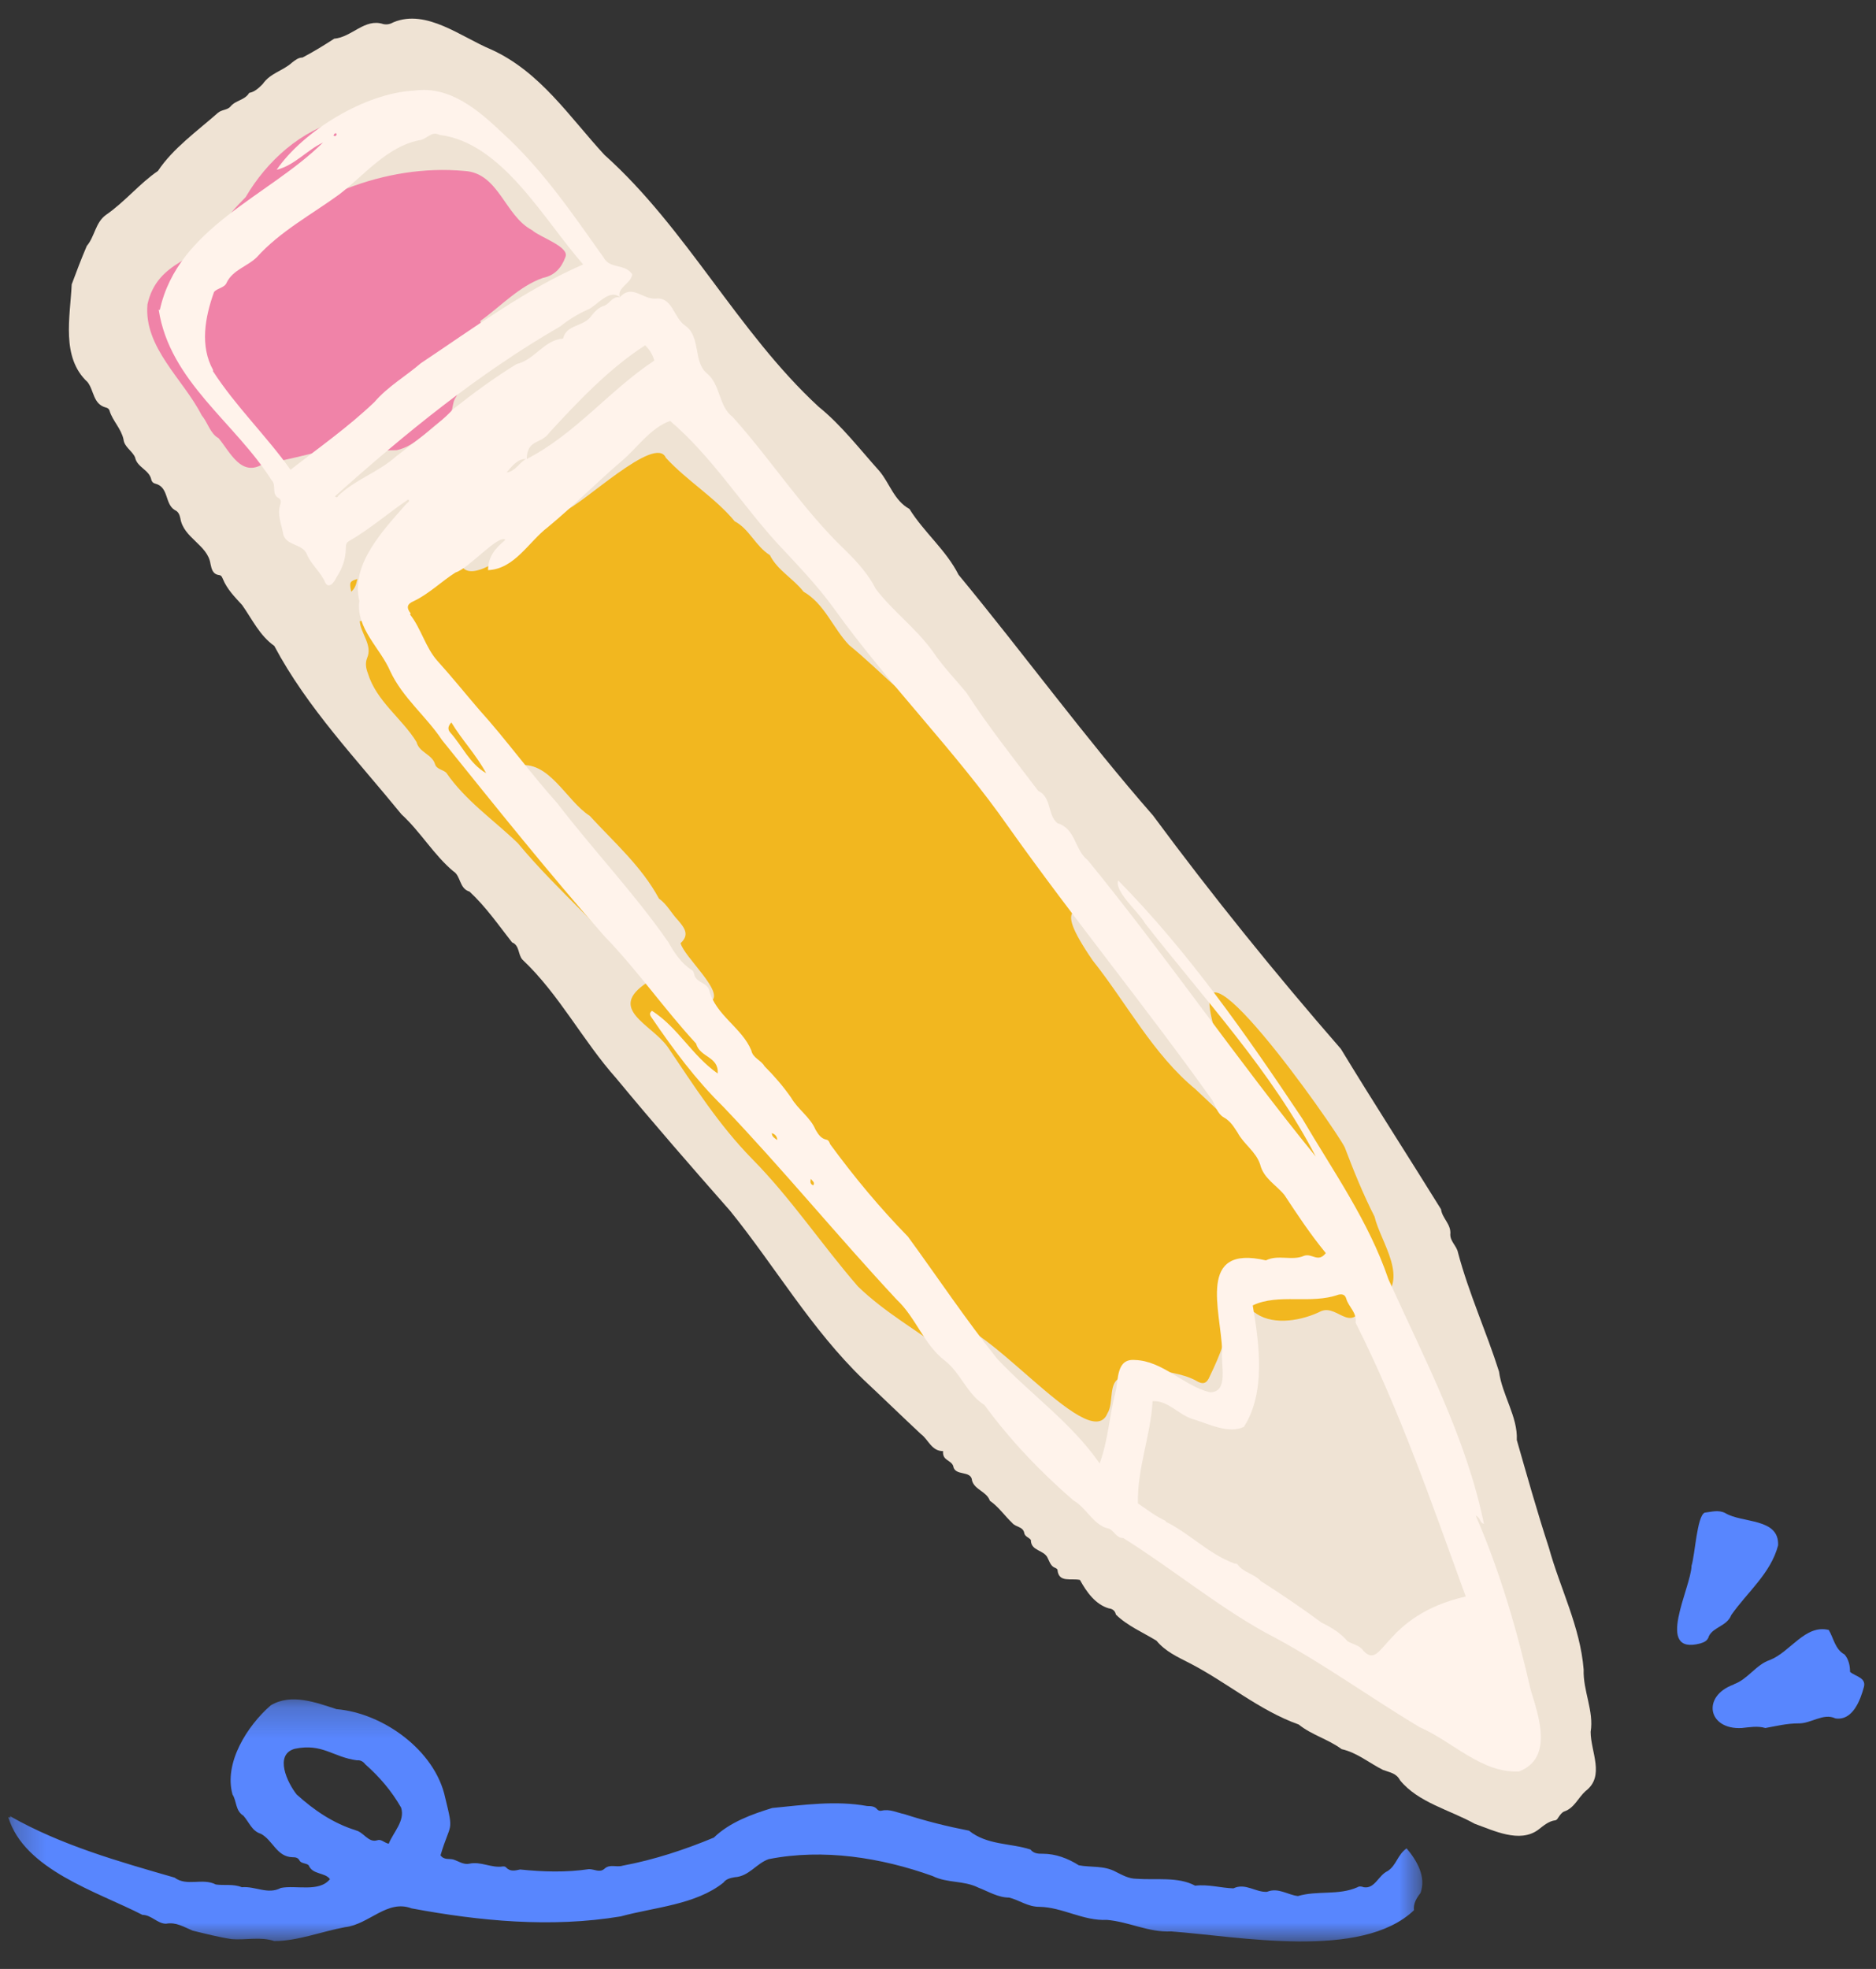 <svg xmlns="http://www.w3.org/2000/svg" fill="none" viewBox="0 0 61 64" height="64" width="61">
<rect x="0" y="0" width="61" height="64" fill="#333333" stroke="none"/>
<path fill="#EFE3D4" d="M2.331 9.245C2.483 8.832 2.646 8.407 2.822 7.995C3.086 7.682 3.098 7.233 3.45 6.982C4.066 6.557 4.544 5.958 5.135 5.557C5.625 4.82 6.417 4.258 7.083 3.67C7.209 3.558 7.397 3.583 7.498 3.458C7.661 3.258 7.963 3.258 8.102 3.02C8.29 2.983 8.416 2.858 8.541 2.733C8.793 2.37 9.195 2.308 9.497 2.033C9.597 1.958 9.698 1.87 9.836 1.87C10.175 1.695 10.54 1.47 10.867 1.258C11.445 1.208 11.86 0.583 12.463 0.783C12.589 0.808 12.689 0.783 12.803 0.72C13.871 0.283 15.002 1.208 15.97 1.608C17.567 2.333 18.51 3.795 19.653 5.033C22.331 7.432 23.99 10.795 26.617 13.22C27.359 13.819 27.95 14.595 28.591 15.307C28.93 15.707 29.069 16.269 29.572 16.544C30.037 17.295 30.766 17.882 31.168 18.682C33.305 21.269 35.291 23.994 37.491 26.506C39.414 29.106 41.476 31.656 43.6 34.094C44.656 35.831 45.787 37.581 46.856 39.306C46.894 39.606 47.195 39.793 47.158 40.131C47.158 40.356 47.371 40.506 47.409 40.718C47.761 42.043 48.339 43.306 48.742 44.581C48.842 45.343 49.357 46.056 49.32 46.806C49.646 47.943 49.986 49.155 50.363 50.305C50.728 51.63 51.381 52.868 51.494 54.267C51.469 54.955 51.834 55.618 51.721 56.292C51.721 56.942 52.198 57.73 51.557 58.217C51.318 58.43 51.193 58.767 50.866 58.88C50.79 58.905 50.728 58.992 50.677 59.067C50.652 59.105 50.627 59.155 50.577 59.167C50.351 59.192 50.175 59.355 50.011 59.48C49.408 59.917 48.578 59.505 47.95 59.28C47.145 58.83 46.114 58.592 45.524 57.867C45.398 57.63 45.197 57.617 44.97 57.53C44.518 57.305 44.128 56.968 43.625 56.855C43.185 56.53 42.645 56.392 42.23 56.055C40.935 55.593 39.892 54.68 38.673 54.055C38.283 53.855 37.893 53.68 37.604 53.33C37.177 53.068 36.649 52.843 36.284 52.48C36.259 52.355 36.171 52.293 36.058 52.28C35.618 52.155 35.329 51.743 35.115 51.355C34.826 51.293 34.424 51.455 34.386 51.03C34.386 51.005 34.348 50.98 34.323 50.968C34.172 50.918 34.135 50.78 34.072 50.655C33.959 50.368 33.519 50.43 33.519 50.055C33.468 49.98 33.318 49.943 33.305 49.83C33.267 49.618 33.028 49.643 32.915 49.505C32.664 49.268 32.475 48.98 32.186 48.781C32.086 48.48 31.696 48.43 31.608 48.13C31.583 47.768 31.042 48.005 30.992 47.643C30.904 47.443 30.64 47.48 30.665 47.168C30.288 47.168 30.188 46.793 29.949 46.618C29.32 46.031 28.704 45.431 28.076 44.843C26.379 43.206 25.197 41.156 23.739 39.356C22.495 37.943 21.263 36.531 20.043 35.056C18.95 33.831 18.183 32.319 16.989 31.194C16.838 31.031 16.901 30.731 16.649 30.631C16.209 30.069 15.794 29.469 15.267 28.981C14.927 28.881 14.99 28.469 14.739 28.319C14.11 27.794 13.67 27.032 13.054 26.469C11.608 24.694 9.987 23.007 8.918 20.994C8.441 20.657 8.202 20.132 7.875 19.669C7.636 19.407 7.385 19.157 7.247 18.82C7.222 18.77 7.209 18.707 7.134 18.694C6.92 18.669 6.882 18.507 6.845 18.332C6.756 17.707 5.965 17.494 5.864 16.845C5.839 16.732 5.801 16.632 5.688 16.582C5.348 16.382 5.499 15.832 5.047 15.72C4.984 15.707 4.934 15.657 4.921 15.595C4.858 15.27 4.456 15.194 4.393 14.87C4.305 14.657 4.041 14.532 4.016 14.282C3.941 13.932 3.664 13.682 3.564 13.357C3.551 13.295 3.501 13.257 3.438 13.245C3.023 13.132 3.061 12.695 2.847 12.42C1.98 11.62 2.281 10.307 2.331 9.258V9.245Z"></path>
<path fill="#F2B71F" d="M12.941 19.607C13.595 19.07 14.135 18.382 14.877 17.97C14.94 18.045 14.927 18.132 14.94 18.207C15.078 18.982 16.134 18.307 16.473 17.995C17.026 17.47 17.68 17.007 18.346 16.607C18.912 16.432 21.313 14.095 21.652 14.882C22.343 15.633 23.249 16.17 23.89 16.945C24.367 17.195 24.569 17.757 25.034 18.045C25.285 18.545 25.8 18.807 26.127 19.232C26.819 19.632 27.082 20.419 27.611 20.97C28.654 21.82 29.584 22.882 30.741 23.57C30.766 23.307 30.69 23.032 30.929 22.845C30.577 22.482 30.351 22.095 30.414 21.557C32.526 23.694 33.468 26.557 35.002 29.069C35.404 29.931 34.072 29.094 35.53 31.219C36.636 32.606 37.491 34.269 38.874 35.406C39.59 36.094 40.344 36.744 40.986 37.506C41.086 37.794 41.312 37.544 41.488 37.644C41.853 37.756 41.953 38.181 42.255 38.344C42.846 38.631 43.097 39.331 43.65 39.706C43.424 38.881 42.318 37.931 41.727 37.244C41.488 36.956 41.262 36.656 41.023 36.381C40.483 36.119 40.168 35.544 39.741 35.131C39.641 34.331 39.05 33.794 38.761 33.019C39.05 33.169 39.175 33.469 39.49 33.457C38.358 29.469 43.412 36.656 43.726 37.294C44.015 38.056 44.329 38.831 44.694 39.544C44.895 40.394 45.863 41.594 44.87 42.294C44.706 42.294 44.568 42.181 44.404 42.156C44.002 43.519 43.525 42.381 42.959 42.618C42.356 42.919 41.451 43.093 40.86 42.706C40.797 42.656 40.747 42.618 40.671 42.656C40.457 42.706 40.231 42.556 40.005 42.656C39.93 43.394 39.666 44.056 39.339 44.731C39.238 44.981 39.112 45.018 38.874 44.868C38.421 44.631 37.893 44.606 37.403 44.468C37.013 44.344 36.812 44.669 36.485 44.769C36.008 44.881 36.234 45.593 36.008 45.943C35.417 47.381 31.721 42.419 30.69 43.069C29.986 43.456 31.596 44.169 31.683 44.581C32.086 45.606 33.468 45.931 33.783 47.043C33.393 46.793 33.003 46.643 32.777 46.268C32.651 45.931 32.287 45.843 32.035 45.618C31.922 45.531 31.847 45.431 31.885 45.269C31.847 44.793 31.155 44.281 30.778 43.968C29.823 43.244 28.78 42.668 27.9 41.819C26.718 40.456 25.725 38.956 24.456 37.669C23.375 36.569 22.557 35.281 21.703 34.019C21.15 33.269 19.729 32.794 21.049 31.932C19.779 30.319 18.145 28.982 16.838 27.407C16.046 26.644 15.141 26.032 14.512 25.119C14.412 25.019 14.198 25.007 14.148 24.844C14.047 24.507 13.632 24.469 13.544 24.119C13.079 23.357 12.237 22.795 11.961 21.882C11.898 21.719 11.873 21.557 11.935 21.394C12.124 20.97 11.734 20.607 11.697 20.195C12.149 20.057 12.614 19.995 12.966 19.632L12.941 19.607ZM44.468 41.156C44.367 40.931 44.317 40.693 44.115 40.506C44.015 40.706 44.002 40.906 43.952 41.144C44.141 41.093 44.291 41.144 44.455 41.144L44.468 41.156ZM17.73 26.269C19.566 28.157 20.923 30.432 22.545 32.482C22.733 32.644 22.947 32.656 23.123 32.544C23.576 32.257 22.243 31.107 22.13 30.657C22.431 30.382 22.256 30.157 22.042 29.907C21.828 29.682 21.69 29.394 21.426 29.207C20.86 28.157 19.955 27.369 19.176 26.519C18.409 26.032 17.843 24.669 16.813 24.894C16.938 25.482 17.341 25.882 17.73 26.269Z"></path>
<path fill="#F2B71F" d="M17.039 15.294C16.323 15.607 15.769 16.169 15.091 16.52C15.619 15.782 16.561 15.457 17.341 14.957C17.253 15.12 17.177 15.22 17.051 15.282L17.039 15.294Z"></path>
<path fill="#F2B71F" d="M11.621 18.819C11.584 18.969 11.558 19.119 11.42 19.232C11.357 18.919 11.37 18.894 11.621 18.819Z"></path>
<path fill="#F083A8" d="M4.795 9.894C5.11 8.457 6.48 8.444 7.272 7.544C7.297 7.045 7.674 6.744 7.988 6.407C8.667 5.245 9.798 4.207 11.143 3.895C11.257 3.957 11.194 4.045 11.269 4.107C11.923 4.057 11.382 4.957 11.106 5.182C10.125 5.957 9.069 6.67 8.227 7.595C8.014 7.832 7.762 7.97 7.435 7.882C7.058 7.832 6.316 9.069 6.178 9.382C6.342 9.382 6.442 9.207 6.605 9.219C6.819 9.219 6.882 9.069 6.945 8.907C7.222 8.707 7.511 8.457 7.837 8.357C7.95 8.332 7.988 8.245 8.038 8.157C9.899 6.432 12.501 5.319 15.103 5.557C16.222 5.62 16.411 7.019 17.303 7.482C17.542 7.707 18.535 8.02 18.384 8.357C18.258 8.707 18.032 8.957 17.655 9.032C16.876 9.307 16.285 9.957 15.619 10.432C15.656 10.595 15.644 10.719 15.493 10.819C15.355 11.044 15.355 11.319 15.053 11.444C15.116 11.644 15.091 11.819 14.927 11.957C14.877 11.994 14.889 12.069 14.927 12.119C15.066 12.407 14.965 12.657 14.826 12.907C14.663 13.119 14.776 13.507 14.475 13.582C13.959 13.919 13.532 14.494 12.903 14.632C12.602 14.632 12.262 14.682 11.998 14.532C11.822 14.394 11.621 14.407 11.432 14.444C10.477 14.632 9.509 14.931 8.554 15.082C7.837 15.519 7.485 14.694 7.108 14.244C6.832 14.094 6.757 13.732 6.555 13.494C5.965 12.332 4.67 11.294 4.795 9.894Z"></path>
<mask height="9" width="47" y="55" x="0" maskUnits="userSpaceOnUse" style="mask-type:luminance" id="mask0_371_19186">
<path fill="white" d="M46.29 55.223H0.279V63.126H46.29V55.223Z"></path>
</mask>
<g mask="url(#mask0_371_19186)">
<path fill="#5886FE" d="M0.32 59.03C1.992 59.98 3.853 60.505 5.675 61.03C6.078 61.33 6.58 61.03 7.02 61.255C7.297 61.293 7.586 61.23 7.862 61.343C8.315 61.305 8.705 61.592 9.132 61.367C9.622 61.267 10.377 61.518 10.729 61.08C10.565 60.855 10.163 60.942 10.037 60.63C9.962 60.555 9.786 60.58 9.736 60.468C9.685 60.38 9.61 60.368 9.509 60.368C8.994 60.355 8.868 59.805 8.479 59.605C8.19 59.517 8.102 59.23 7.913 59.017C7.649 58.855 7.699 58.543 7.561 58.33C7.272 57.305 8.039 56.093 8.805 55.43C9.472 55.03 10.289 55.343 10.942 55.555C12.451 55.68 14.148 56.893 14.475 58.43C14.764 59.605 14.651 59.205 14.324 60.305C14.437 60.468 14.613 60.405 14.739 60.442C14.902 60.492 15.066 60.617 15.254 60.58C15.631 60.492 15.983 60.73 16.36 60.667C16.385 60.667 16.423 60.667 16.448 60.693C16.586 60.843 16.737 60.805 16.913 60.767C17.655 60.843 18.409 60.867 19.151 60.755C19.327 60.755 19.503 60.88 19.654 60.743C19.829 60.58 20.043 60.705 20.244 60.643C21.263 60.455 22.281 60.117 23.211 59.73C23.726 59.23 24.456 58.968 25.109 58.768C26.14 58.668 27.171 58.518 28.202 58.705C28.315 58.705 28.44 58.705 28.529 58.818C28.566 58.855 28.616 58.867 28.667 58.855C28.93 58.792 29.157 58.917 29.408 58.968C30.099 59.193 30.804 59.368 31.508 59.505C32.098 59.98 32.853 59.905 33.506 60.117C33.619 60.255 33.758 60.255 33.908 60.255C34.323 60.255 34.725 60.405 35.078 60.63C35.467 60.705 35.895 60.63 36.284 60.843C36.485 60.942 36.699 61.068 36.95 61.068C37.579 61.117 38.308 60.992 38.861 61.293C39.301 61.243 39.691 61.367 40.106 61.38C40.495 61.192 40.835 61.518 41.199 61.492C41.564 61.343 41.866 61.592 42.205 61.63C42.834 61.443 43.525 61.617 44.141 61.343C44.191 61.305 44.279 61.317 44.342 61.343C44.706 61.405 44.819 60.955 45.121 60.817C45.41 60.63 45.436 60.292 45.737 60.08C46.077 60.48 46.378 61.005 46.19 61.53C46.064 61.692 45.951 61.867 45.976 62.092C44.267 63.717 40.294 62.942 38.082 62.78C37.353 62.818 36.712 62.467 35.995 62.405C35.216 62.443 34.55 61.992 33.795 61.98C33.418 61.98 33.154 61.767 32.815 61.68C32.45 61.68 32.136 61.48 31.809 61.355C31.331 61.117 30.804 61.217 30.326 60.98C28.654 60.38 26.769 60.08 24.996 60.43C24.594 60.568 24.355 60.992 23.89 61.018C23.764 61.042 23.613 61.068 23.525 61.192C22.62 61.917 21.275 61.992 20.182 62.292C17.919 62.667 15.593 62.443 13.381 62.03C12.589 61.73 11.998 62.555 11.219 62.642C10.465 62.78 9.685 63.093 8.918 63.093C8.466 62.942 8.001 63.067 7.536 63.03C7.108 62.967 6.681 62.855 6.266 62.755C5.99 62.642 5.726 62.467 5.399 62.53C5.122 62.53 4.921 62.242 4.632 62.242C3.174 61.492 0.785 60.78 0.27 59.067C0.308 59.067 0.333 59.08 0.346 59.093L0.32 59.03ZM11.558 59.493C11.822 59.543 11.973 59.905 12.262 59.818C12.4 59.768 12.476 59.892 12.639 59.93C12.79 59.555 13.18 59.18 13.042 58.755C12.727 58.205 12.338 57.755 11.873 57.343C11.81 57.255 11.709 57.205 11.608 57.218C10.829 57.118 10.49 56.655 9.585 56.843C8.906 57.03 9.346 57.955 9.648 58.33C10.213 58.843 10.842 59.268 11.571 59.493H11.558Z"></path>
</g>
<path fill="#5886FE" d="M56.384 54.743C56.837 54.58 57.101 54.105 57.553 53.956C58.219 53.693 58.697 52.793 59.464 52.981C59.627 53.256 59.665 53.605 59.979 53.78C60.118 53.943 60.156 54.155 60.156 54.343C60.331 54.493 60.683 54.53 60.608 54.83C60.495 55.255 60.243 55.943 59.678 55.855C59.288 55.668 58.886 56.03 58.471 56.018C58.106 56.018 57.754 56.105 57.402 56.168C57.151 56.093 56.887 56.143 56.636 56.168C55.529 56.23 55.328 55.13 56.372 54.755L56.384 54.743Z"></path>
<path fill="#5886FE" d="M55.002 50.893C55.115 50.543 55.178 49.28 55.429 49.168C55.655 49.143 55.869 49.068 56.095 49.18C56.648 49.518 57.855 49.331 57.817 50.23C57.578 51.143 56.812 51.755 56.296 52.493C56.158 52.855 55.718 52.88 55.567 53.18C55.529 53.33 55.416 53.38 55.291 53.418C53.782 53.818 54.989 51.605 55.002 50.893Z"></path>
<path fill="#FFF3EB" d="M5.198 10.07C5.789 7.383 8.73 6.383 10.502 4.633C9.974 4.883 9.585 5.37 8.994 5.52C9.861 4.258 11.873 3.02 13.469 2.945C14.625 2.783 15.543 3.57 16.335 4.32C17.63 5.495 18.623 6.958 19.628 8.37C19.829 8.758 20.332 8.557 20.559 8.92C20.508 9.232 20.056 9.345 20.156 9.657C20.559 9.232 20.873 9.72 21.3 9.707C21.878 9.633 21.891 10.332 22.293 10.595C22.796 10.957 22.532 11.782 22.997 12.145C23.437 12.52 23.362 13.207 23.827 13.557C25.097 14.97 26.115 16.582 27.497 17.895C27.875 18.27 28.239 18.669 28.478 19.145C29.031 19.869 29.785 20.419 30.326 21.169C30.653 21.657 31.055 22.069 31.419 22.507C32.136 23.619 32.966 24.657 33.758 25.707C34.198 25.907 34.059 26.507 34.386 26.757C34.99 26.944 34.939 27.632 35.367 27.957C37.931 31.094 40.219 34.444 42.783 37.593C41.35 34.819 39.15 32.469 37.227 30.006C37.038 29.656 36.221 28.969 36.36 28.619C38.648 30.944 40.533 33.644 42.343 36.356C43.349 38.069 44.505 39.694 45.146 41.581C46.316 44.168 47.685 46.756 48.251 49.531C48.113 49.505 48.138 49.318 47.987 49.268C48.779 51.093 49.332 53.005 49.772 54.93C50.036 55.792 50.514 57.143 49.395 57.58C48.176 57.643 47.233 56.605 46.164 56.143C44.468 55.13 42.896 53.968 41.124 53.055C39.515 52.155 38.082 50.968 36.523 49.993C36.297 49.993 36.234 49.768 36.071 49.693C35.555 49.593 35.341 49.018 34.901 48.768C33.833 47.843 32.84 46.806 32.01 45.668C31.445 45.318 31.231 44.618 30.728 44.231C30.049 43.718 29.785 42.831 29.157 42.243C27.234 40.181 25.448 37.994 23.5 35.956C22.62 35.094 21.891 34.106 21.2 33.094C21.15 33.019 21.087 32.944 21.2 32.856C22.055 33.406 22.495 34.306 23.337 34.894C23.375 34.331 22.758 34.381 22.633 33.919C21.602 32.806 20.722 31.531 19.666 30.444C17.843 28.382 16.096 26.194 14.374 24.057C13.859 23.282 13.092 22.682 12.69 21.82C12.363 21.057 11.571 20.432 11.684 19.532C11.395 18.332 12.476 17.22 13.218 16.37C13.255 16.332 13.331 16.32 13.28 16.232C12.627 16.67 12.036 17.194 11.357 17.582C11.269 17.632 11.244 17.695 11.244 17.807C11.244 18.17 11.131 18.482 10.93 18.782C10.879 18.907 10.704 19.157 10.578 18.944C10.44 18.595 10.113 18.357 9.974 18.007C9.824 17.645 9.233 17.757 9.195 17.282C9.132 16.995 9.019 16.72 9.107 16.42C9.132 16.345 9.157 16.257 9.069 16.195C8.805 16.057 9.006 15.782 8.83 15.607C7.636 13.72 5.524 12.407 5.16 10.07H5.198ZM10.867 4.358C10.867 4.358 10.854 4.395 10.842 4.408C10.967 4.483 10.98 4.258 10.867 4.358ZM20.986 11.22C19.829 11.957 18.786 13.057 17.856 14.07C17.592 14.445 17.139 14.27 17.127 14.92C18.711 14.107 19.805 12.695 21.275 11.72C21.225 11.532 21.124 11.37 20.986 11.232V11.22ZM37.893 49.455C38.685 49.843 39.288 50.505 40.131 50.818C40.168 50.83 40.219 50.818 40.244 50.855C40.432 51.118 40.785 51.155 40.998 51.393C41.664 51.818 42.331 52.268 42.972 52.743C43.286 52.893 43.588 53.08 43.814 53.343C43.99 53.455 44.203 53.468 44.329 53.655C44.983 54.343 44.933 52.518 47.66 51.893C46.567 48.893 45.511 45.831 44.078 42.993C44.128 42.668 43.852 42.481 43.776 42.218C43.738 42.081 43.65 42.056 43.525 42.081C42.62 42.406 41.577 42.031 40.734 42.431C40.948 43.693 41.162 45.268 40.445 46.381C39.942 46.618 39.301 46.281 38.798 46.131C38.321 45.993 37.994 45.518 37.478 45.543C37.416 46.668 36.975 47.718 37.001 48.868C37.303 49.068 37.579 49.293 37.918 49.443L37.893 49.455ZM26.442 38.531C26.505 38.431 26.429 38.406 26.366 38.319C26.328 38.468 26.379 38.494 26.442 38.531ZM25.272 37.056C25.272 36.948 25.214 36.873 25.097 36.831C25.097 36.944 25.185 36.993 25.272 37.056ZM14.638 23.807C15.04 24.257 15.267 24.819 15.807 25.132C15.468 24.507 15.04 24.082 14.676 23.482C14.55 23.619 14.563 23.719 14.638 23.807ZM13.331 19.97C13.695 20.432 13.834 21.044 14.223 21.482C14.688 21.994 15.128 22.544 15.581 23.069C16.473 24.057 17.253 25.144 18.12 26.107C19.289 27.632 20.634 29.044 21.728 30.619C21.916 30.956 22.155 31.319 22.495 31.531C22.532 31.544 22.557 31.607 22.57 31.657C22.62 31.944 22.985 31.931 23.06 32.181C23.261 32.994 24.129 33.406 24.43 34.144C24.48 34.394 24.745 34.456 24.858 34.656C25.172 34.969 25.474 35.319 25.725 35.681C25.951 36.069 26.341 36.306 26.517 36.718C26.605 36.869 26.693 37.006 26.869 37.044C26.944 37.056 26.97 37.131 26.995 37.194C27.774 38.256 28.604 39.256 29.521 40.194C30.489 41.518 31.394 42.881 32.425 44.168C33.519 45.331 34.826 46.23 35.756 47.568C36.033 46.818 36.071 46.018 36.272 45.243C36.372 44.831 36.297 44.156 36.9 44.206C37.805 44.231 38.484 45.043 39.339 45.256C39.98 45.256 39.678 44.318 39.741 43.906C39.691 42.581 38.911 40.443 41.162 40.968C41.564 40.768 42.016 40.993 42.406 40.818C42.67 40.731 42.858 41.056 43.11 40.731C42.607 40.118 42.192 39.493 41.765 38.843C41.489 38.506 41.086 38.306 40.973 37.844C40.835 37.431 40.445 37.194 40.244 36.819C40.118 36.631 40.018 36.444 39.791 36.319C39.59 36.206 39.527 35.956 39.414 35.756C37.277 32.757 34.914 29.869 32.802 26.894C31.067 24.407 28.893 22.257 27.12 19.782C26.567 19.02 25.914 18.344 25.272 17.657C24.091 16.357 23.136 14.832 21.79 13.682C21.15 13.907 20.722 14.557 20.219 14.982C19.415 15.669 18.648 16.445 17.818 17.132C17.19 17.607 16.737 18.495 15.87 18.532C15.87 18.082 16.121 17.807 16.436 17.545C16.209 17.357 15.241 18.482 14.814 18.607C14.361 18.894 13.959 19.294 13.469 19.532C13.23 19.632 13.205 19.745 13.356 19.945L13.331 19.97ZM17.102 14.92C16.825 14.907 16.637 15.17 16.473 15.357C16.762 15.32 16.876 15.045 17.102 14.92ZM10.98 16.132C11.533 15.595 12.287 15.357 12.853 14.857C13.494 14.345 14.173 13.895 14.739 13.295C15.405 12.77 16.084 12.27 16.8 11.832C17.391 11.695 17.693 11.045 18.308 11.007C18.422 10.532 18.975 10.632 19.226 10.27C19.34 10.12 19.478 9.982 19.666 9.932C19.842 9.845 19.93 9.607 20.169 9.67C19.805 9.358 19.415 9.945 19.1 10.07C18.786 10.207 18.485 10.395 18.221 10.607C15.556 12.145 13.18 14.082 10.892 16.132C10.942 16.195 10.98 16.145 10.993 16.132H10.98ZM6.92 12.057C7.661 13.207 8.655 14.157 9.447 15.27C10.377 14.545 11.307 13.895 12.174 13.07C12.614 12.557 13.192 12.232 13.683 11.807C15.392 10.67 17.089 9.408 18.962 8.595C17.68 7.145 16.335 4.633 14.286 4.383C14.022 4.245 13.884 4.533 13.633 4.558C12.576 4.77 11.847 5.695 11.03 6.32C10.138 6.97 9.107 7.52 8.353 8.358C8.051 8.658 7.573 8.77 7.372 9.183C7.31 9.358 7.046 9.37 6.958 9.495C6.668 10.307 6.492 11.245 6.932 12.033L6.92 12.057Z"></path>
</svg>
